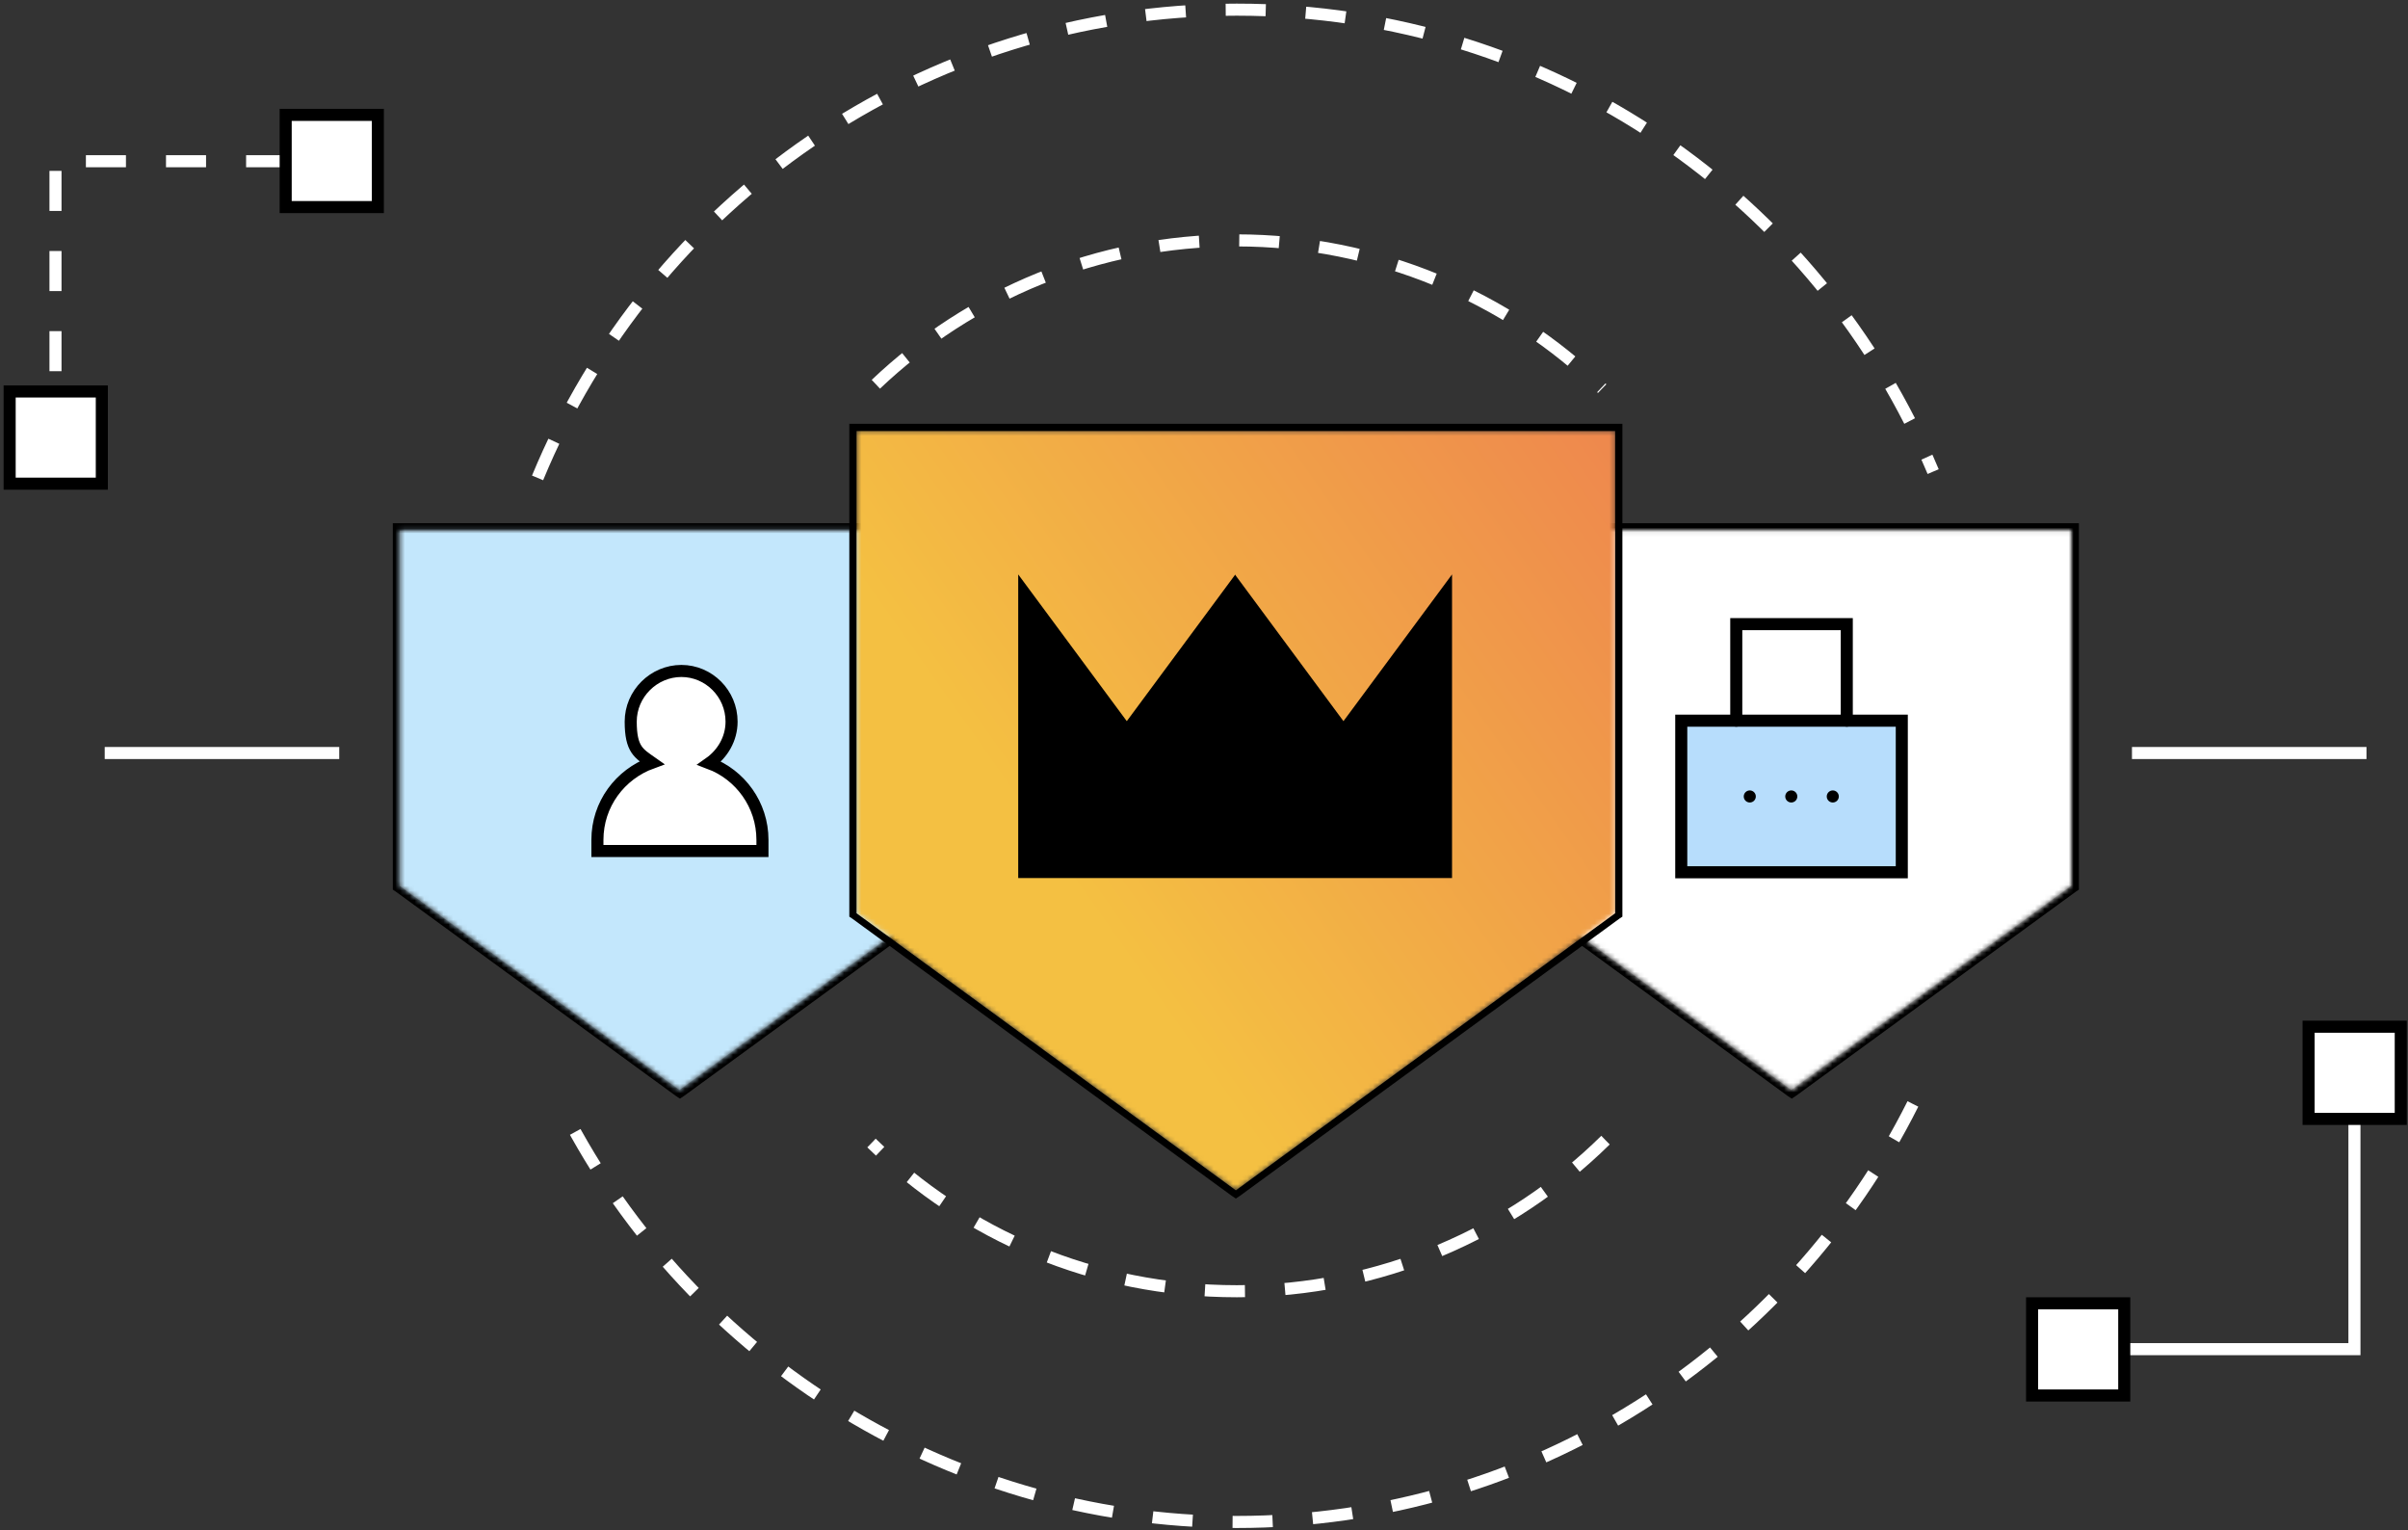 <svg xmlns="http://www.w3.org/2000/svg" xmlns:xlink="http://www.w3.org/1999/xlink" id="Layer_1" viewBox="0 0 499 317"><rect x="0" y="0" width="499" height="317" fill="#333333" stroke="none"/><defs><style>      .st0 {        mask: url(#mask);      }      .st1 {        fill: url(#linear-gradient3);      }      .st2, .st3, .st4, .st5, .st6, .st7, .st8, .st9, .st10 {        stroke-width: 2.5px;      }      .st2, .st3, .st4, .st5, .st7, .st8 {        stroke-miterlimit: 10;      }      .st2, .st7, .st8 {        fill: none;      }      .st2, .st8 {        stroke: #fff;      }      .st3, .st4, .st5, .st6, .st7, .st9, .st10 {        stroke: #000;      }      .st3, .st11 {        fill: #fff;      }      .st12 {        mask: url(#mask-2);      }      .st13 {        mask: url(#mask-1);      }      .st4 {        fill: #c3e7fc;      }      .st5 {        fill: #b7ddfc;      }      .st5, .st6, .st7, .st9, .st10 {        stroke-linecap: round;      }      .st6 {        fill: url(#linear-gradient);      }      .st6, .st9, .st10 {        stroke-linejoin: round;      }      .st8 {        stroke-dasharray: 8.3 8.3;      }      .st9 {        fill: url(#linear-gradient2);      }      .st10 {        fill: url(#linear-gradient1);      }    </style><mask id="mask" x="208.2" y="-92.2" width="365.1" height="365.1" maskUnits="userSpaceOnUse"><g id="mask0_13_3167"><path class="st11" d="M429.2,183.5l-57.9,42.3-58-42.3v-73.6h115.9v73.6Z"></path></g></mask><linearGradient id="linear-gradient" x1="379.8" y1="152" x2="379.8" y2="152" gradientTransform="translate(0 317) scale(1 -1)" gradientUnits="userSpaceOnUse"><stop offset="0" stop-color="#f5b92f"></stop><stop offset="1" stop-color="#f0853d"></stop></linearGradient><linearGradient id="linear-gradient1" x1="371.2" y1="152" x2="371.2" y2="152" gradientTransform="translate(0 317) scale(1 -1)" gradientUnits="userSpaceOnUse"><stop offset="0" stop-color="#f5b92f"></stop><stop offset="1" stop-color="#f0853d"></stop></linearGradient><linearGradient id="linear-gradient2" x1="362.6" y1="152" x2="362.6" y2="152" gradientTransform="translate(0 317) scale(1 -1)" gradientUnits="userSpaceOnUse"><stop offset="0" stop-color="#f5b92f"></stop><stop offset="1" stop-color="#f0853d"></stop></linearGradient><mask id="mask-1" x="-80.6" y="-33" width="365.1" height="365.1" maskUnits="userSpaceOnUse"><g id="mask1_13_3167"><path class="st11" d="M198.8,183.5l-58,42.3-57.9-42.3v-73.6h115.9v73.6Z"></path></g></mask><mask id="mask-2" x="-42" y="-102.2" width="490.6" height="490.6" maskUnits="userSpaceOnUse"><g id="mask2_13_3167"><path class="st11" d="M334.7,189.1l-78.6,57.4-78.6-57.4v-99.9h157.2v99.9Z"></path></g></mask><linearGradient id="linear-gradient3" x1="72.2" y1="81.4" x2="384.1" y2="301.7" gradientTransform="translate(0 317) scale(1 -1)" gradientUnits="userSpaceOnUse"><stop offset="0" stop-color="#f4c042"></stop><stop offset=".4" stop-color="#f4c042"></stop><stop offset=".8" stop-color="#ee854e"></stop><stop offset="1" stop-color="#ee854e"></stop></linearGradient></defs><path class="st8" d="M59.3,33.4H11.5v47.7"></path><path class="st3" d="M21.1,100.2H2v-19.1h19.1v19.1Z"></path><path class="st3" d="M78.3,42.9h-19.1v-19.1h19.1v19.1Z"></path><path class="st2" d="M440.2,279.5h47.7v-47.7"></path><path class="st3" d="M478.4,212.7h19.1v19.1h-19.1v-19.1Z"></path><path class="st3" d="M421.1,270h19.1v19.1h-19.1v-19.1Z"></path><path d="M429.2,109.9v73.6l-58,42.3-58-42.3v-73.6h115.9M430.7,108.4h-118.9v75.9l.6.4,58,42.3.9.6.9-.6,58-42.3.6-.4v-75.9h0Z"></path><g class="st0"><path class="st3" d="M394.9-90.4L210,86.2l176.6,184.9,184.9-176.6-176.6-184.9Z"></path></g><path class="st5" d="M394.1,149.3h-45.7v31.4h45.7v-31.4Z"></path><path class="st7" d="M359.8,149.3v-20h22.9v20"></path><path class="st6" d="M379.8,165h0s0,0,0,0h0s0,0,0,0Z"></path><path class="st10" d="M371.2,165h0s0,0,0,0h0s0,0,0,0Z"></path><path class="st9" d="M362.6,165h0s0,0,0,0h0s0,0,0,0Z"></path><path d="M198.8,109.9v73.6l-58,42.3-58-42.3v-73.6h115.9M200.3,108.4h-118.9v75.9l.6.4,58,42.3.9.6.9-.6,58-42.3.6-.4v-75.9h0Z"></path><g class="st13"><path class="st4" d="M106.1-31.2L-78.8,145.4l176.6,184.9,184.9-176.6L106.1-31.2Z"></path></g><path class="st3" d="M147,158.1c2.7-1.9,4.6-5,4.6-8.6,0-5.8-4.7-10.5-10.4-10.5s-10.5,4.7-10.5,10.5,1.7,6.6,4.4,8.5c-6.6,2.4-11.3,8.6-11.3,16v2.3h34.2v-2.3c0-7.3-4.6-13.5-11-15.9h0Z"></path><g class="st12"><path class="st1" d="M208.9-102.2L-42,137.4l239.7,250.9,250.9-239.7L208.9-102.2Z"></path></g><path d="M256,119l-22.5,30.4-22.5-30.4v62.9h17.1s0,0,0,0h48.5s24.3,0,24.3,0v-62.9l-22.5,30.4-22.5-30.4Z"></path><path class="st8" d="M111.4,99C134.9,42.1,190.9,2,256.3,2s120.6,39.4,144.3,95.7"></path><path class="st8" d="M396.4,228.7c-25.7,51.3-78.8,86.6-140.1,86.6s-115.1-35.7-140.6-87.5"></path><path class="st8" d="M181.5,79.6c19.5-18.5,45.8-29.8,74.8-29.8s56.2,11.7,75.7,30.7"></path><path class="st8" d="M332.7,236.2c-19.6,19.3-46.6,31.3-76.4,31.3s-56.2-11.7-75.7-30.7"></path><path class="st2" d="M21.7,156h48.6"></path><path class="st2" d="M441.8,156h48.6"></path><path d="M334.7,89.3v99.9l-78.6,57.4-78.6-57.4v-99.9h157.2M336.2,87.8h-160.2v102.1l.6.4,78.6,57.4.9.6.9-.6,78.6-57.4.6-.4v-102.1h0Z"></path></svg>
